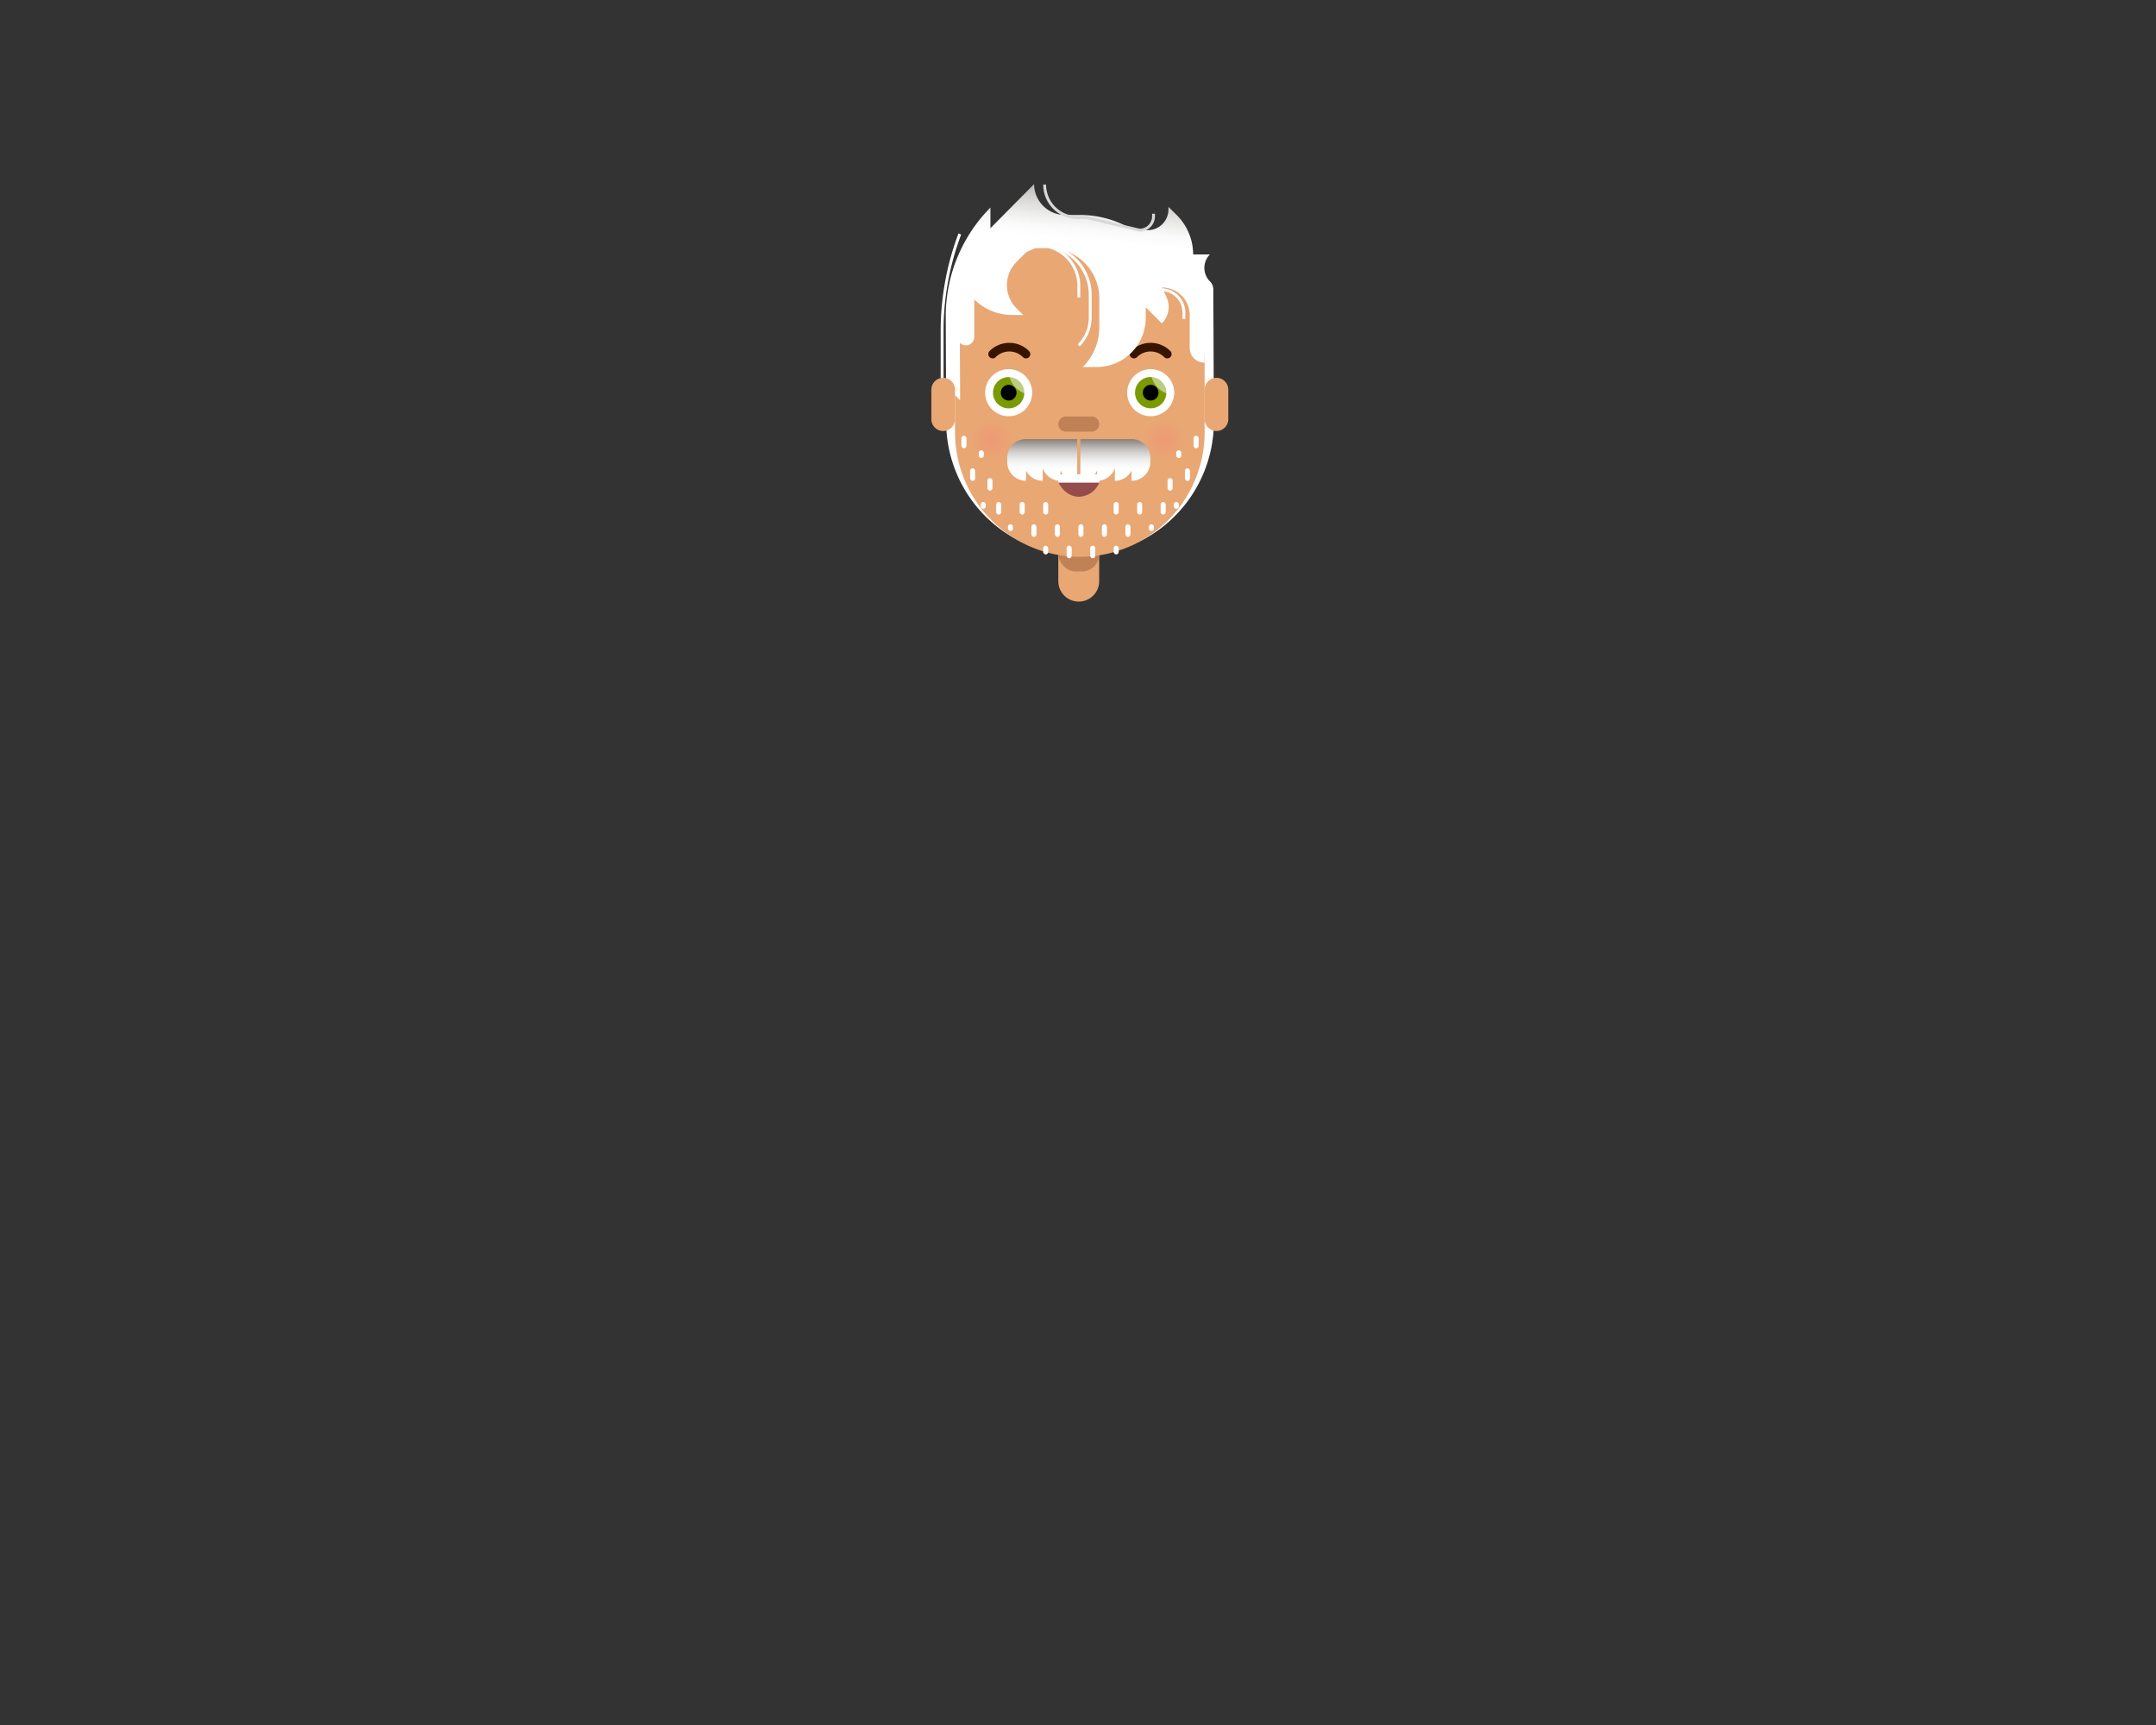 <svg id="art" xmlns="http://www.w3.org/2000/svg" xmlns:xlink="http://www.w3.org/1999/xlink" viewBox="0 0 750 600" width="750" height="600"><rect x="0" y="0" width="750" height="600" fill="#333333" stroke="none"/><defs><style>.cls-1{fill:url(#linear-gradient);}.cls-2{fill:#e8a773;}.cls-3{fill:#c18156;}.cls-4,.cls-6{fill:#fff;}.cls-5{fill:#7a9a01;}.cls-6{opacity:0.5;}.cls-7{opacity:0.4;}.cls-8{fill:url(#radial-gradient);}.cls-9{fill:url(#radial-gradient-2);}.cls-10{fill:#944c4c;}.cls-11,.cls-12,.cls-13{fill:none;stroke-miterlimit:10;}.cls-11{stroke:#371400;stroke-linecap:round;stroke-width:3px;}.cls-12{stroke:#fff;}.cls-13{stroke:#d8d8d8;}.cls-14{fill:url(#linear-gradient-2);}.cls-15{fill:url(#linear-gradient-3);}</style><linearGradient id="linear-gradient" x1="369.66" y1="199.68" x2="381.32" y2="72.77" gradientTransform="translate(-0.57 -5.19) rotate(-0.25)" gradientUnits="userSpaceOnUse"><stop offset="0.86" stop-color="#fff"/><stop offset="0.89" stop-color="#fafafa"/><stop offset="0.92" stop-color="#ededec"/><stop offset="0.96" stop-color="#d8d6d5"/><stop offset="1" stop-color="#bcb9b7"/></linearGradient><radialGradient id="radial-gradient" cx="344.96" cy="153.15" r="7.18" gradientUnits="userSpaceOnUse"><stop offset="0" stop-color="#ff7977" stop-opacity="0.7"/><stop offset="0.12" stop-color="#ff7977" stop-opacity="0.64"/><stop offset="0.36" stop-color="#ff7977" stop-opacity="0.5"/><stop offset="0.68" stop-color="#ff7977" stop-opacity="0.26"/><stop offset="1" stop-color="#ff7977" stop-opacity="0"/></radialGradient><radialGradient id="radial-gradient-2" cx="404.89" cy="153.15" r="7.18" xlink:href="#radial-gradient"/><linearGradient id="linear-gradient-2" x1="362.55" y1="167.26" x2="362.55" y2="152.73" gradientUnits="userSpaceOnUse"><stop offset="0.26" stop-color="#fff"/><stop offset="0.37" stop-color="#fbfafa"/><stop offset="0.51" stop-color="#ededec"/><stop offset="0.65" stop-color="#d8d6d5"/><stop offset="0.8" stop-color="#bab6b4"/><stop offset="0.95" stop-color="#938e8a"/><stop offset="1" stop-color="#857f7b"/></linearGradient><linearGradient id="linear-gradient-3" x1="-2750.71" y1="167.26" x2="-2750.71" y2="152.73" gradientTransform="matrix(-1, 0, 0, 1, -2362.74, 0)" xlink:href="#linear-gradient-2"/></defs><path class="cls-1" d="M399.31,80.05h0a7.19,7.19,0,0,0,7.15-7.21v-.9l2.83,2.8a19.49,19.49,0,0,1,5.77,13.76h0l5.83,0h0a6.65,6.65,0,0,0,.05,9.42h0a3.87,3.87,0,0,1,1.13,2.71l.2,45.83A46.56,46.56,0,0,1,375.9,193.2h0a46.56,46.56,0,0,1-46.76-46.35L329,110.19a53.63,53.63,0,0,1,15.54-38h0l0,7.18,15.19-15.33h0a10.78,10.78,0,0,0,10.82,10.73l5.06,0a34.91,34.91,0,0,1,15.14,3.38h0A19.74,19.74,0,0,0,399.31,80.05Z"/><path class="cls-2" d="M375.26,175.57a7.11,7.11,0,0,1,7.11,7.11v19.46a7.11,7.11,0,0,1-14.22,0V182.68A7.12,7.12,0,0,1,375.26,175.57Z"/><rect class="cls-3" x="368.15" y="165.09" width="14.22" height="33.68" rx="5.99"/><path class="cls-2" d="M375.64,83.51a43.42,43.42,0,0,1,43.41,43.41v24a43.42,43.42,0,0,1-86.83,0v-24A43.42,43.42,0,0,1,375.64,83.51Z"/><path class="cls-2" d="M423.17,131.41a4.12,4.12,0,0,1,4.11,4.12V146a4.12,4.12,0,0,1-8.23,0V135.53A4.12,4.12,0,0,1,423.17,131.41Z"/><path class="cls-3" d="M370.77,144.88h9a2.62,2.62,0,0,1,0,5.24h-9a2.62,2.62,0,0,1,0-5.24Z"/><path class="cls-4" d="M350.88,144.77a8.18,8.18,0,1,0-8.18-8.17A8.17,8.17,0,0,0,350.88,144.77Z"/><circle class="cls-5" cx="350.88" cy="136.6" r="5.45"/><path d="M350.88,139.32a2.73,2.73,0,1,0-2.73-2.72A2.72,2.72,0,0,0,350.88,139.32Z"/><path class="cls-6" d="M350.89,128.42a8.53,8.53,0,0,1,8.17,8.56c0,.13,0,.26,0,.39a8.53,8.53,0,0,1-8.17-8.56c0-.12,0-.23,0-.35Z"/><path class="cls-4" d="M400.28,144.77a8.18,8.18,0,1,0-8.18-8.17A8.17,8.17,0,0,0,400.28,144.77Z"/><circle class="cls-5" cx="400.28" cy="136.6" r="5.45" transform="translate(-16.71 65.88) rotate(-9.22)"/><path d="M400.28,139.32a2.73,2.73,0,1,0-2.73-2.72A2.73,2.73,0,0,0,400.28,139.32Z"/><g class="cls-7"><circle class="cls-8" cx="344.96" cy="153.15" r="7.18"/></g><g class="cls-7"><circle class="cls-9" cx="404.89" cy="153.15" r="7.18"/></g><path class="cls-6" d="M400.29,128.42a8.53,8.53,0,0,1,8.17,8.56c0,.13,0,.26,0,.39a8.53,8.53,0,0,1-8.17-8.56c0-.12,0-.23,0-.35Z"/><path class="cls-10" d="M375.3,172.78a7.91,7.91,0,0,0,7.62-6.83c.19-1.1.07-1.1-.89-1.1H368.45c-.75,0-1.09,0-.85,1.11C368.38,169.57,371.58,172.78,375.3,172.78Z"/><path class="cls-4" d="M367.6,166a8.37,8.37,0,0,0,.65,1.88h14.11a9.17,9.17,0,0,0,.56-1.89c.19-1.1.07-1.1-.89-1.1H368.45C367.7,164.85,367.36,164.85,367.6,166Z"/><path class="cls-11" d="M406.06,123.16a8.18,8.18,0,0,0-11.59,0"/><path class="cls-11" d="M356.9,123.16a8.18,8.18,0,0,0-11.59,0"/><path class="cls-12" d="M333.89,81.39h0a95.36,95.36,0,0,0-6.16,33.71v18.25"/><path class="cls-13" d="M363.4,64.21h0a11.45,11.45,0,0,0,11.45,11.45h3.08l18.5,4.41h0a4.85,4.85,0,0,0,4.84-4.85v-.88"/><path class="cls-4" d="M358.37,86.31l-4.78,4.82a11.44,11.44,0,0,0-3.31,8.09h0a11.44,11.44,0,0,0,3.38,8.07l2.28,2.26h-3.85a18.61,18.61,0,0,1-13.18-5.39h0l0,13a2.91,2.91,0,0,1-5,2.08h0l.09,20-4.71-4.68-.08-17.75a29.64,29.64,0,0,1,22.57-28.92Z"/><path class="cls-4" d="M404.22,100a9.59,9.59,0,0,1,6.79,2.78h0a9.56,9.56,0,0,1,2.84,6.76l0,11.5a5.12,5.12,0,0,0,5.14,5.1h0L419,108.84a22.68,22.68,0,0,0-17-21.88l-6.34-1.63a67.68,67.68,0,0,0-37.22,1h6.53a17.44,17.44,0,0,1,17.44,17.44v10.06a19.54,19.54,0,0,1-5.73,13.82h4.88a16.92,16.92,0,0,0,12-5h0a16.88,16.88,0,0,0,5-12v-3.78l5.61,5.61h0a8.12,8.12,0,0,0,1.75-8.87Z"/><path class="cls-14" d="M356.92,152.73h-.36v0a6.53,6.53,0,0,0-6.18,6.52v1.45a6.54,6.54,0,0,0,6.54,6.54h0v-3.55a6.55,6.55,0,0,0,5.81,3.55v-4.41a6.54,6.54,0,0,0,6.18,4.41v-3.55a6.54,6.54,0,0,0,5.81,3.55V152.73Z"/><path class="cls-15" d="M393.6,152.73H394v0a6.52,6.52,0,0,1,6.17,6.52v1.45a6.54,6.54,0,0,1-6.54,6.54h0v-3.55a6.53,6.53,0,0,1-5.81,3.55v-4.41a6.52,6.52,0,0,1-6.17,4.41v-3.55a6.56,6.56,0,0,1-5.82,3.55V152.73Z"/><path class="cls-12" d="M361.2,85.35h0a14.09,14.09,0,0,1,14.09,14.09v4"/><path class="cls-12" d="M403.91,100.76h0a7.93,7.93,0,0,1,7.93,7.93v2.23"/><path class="cls-12" d="M362.08,85.35h0a17.18,17.18,0,0,1,17.17,17.18v8a13.52,13.52,0,0,1-4,9.57h0"/><rect class="cls-4" x="346.53" y="174.59" width="1.76" height="4.4" rx="0.88"/><rect class="cls-4" x="341.16" y="174.59" width="1.76" height="2.39" rx="0.88"/><rect class="cls-4" x="354.7" y="174.59" width="1.76" height="4.4" rx="0.88"/><rect class="cls-4" x="343.49" y="166.27" width="1.76" height="4.4" rx="0.88"/><rect class="cls-4" x="337.46" y="162.87" width="1.76" height="4.4" rx="0.88"/><rect class="cls-4" x="340.48" y="156.59" width="1.76" height="2.74" rx="0.88"/><rect class="cls-4" x="334.45" y="151.53" width="1.76" height="4.4" rx="0.88"/><rect class="cls-4" x="406.15" y="166.27" width="1.76" height="4.4" rx="0.88" transform="translate(814.06 336.94) rotate(-180)"/><rect class="cls-4" x="412.18" y="162.87" width="1.76" height="4.4" rx="0.88" transform="translate(826.13 330.15) rotate(180)"/><rect class="cls-4" x="409.17" y="156.59" width="1.76" height="2.74" rx="0.88" transform="translate(820.1 315.93) rotate(-180)"/><rect class="cls-4" x="415.2" y="151.53" width="1.76" height="4.4" rx="0.88" transform="translate(832.16 307.47) rotate(180)"/><rect class="cls-4" x="362.88" y="174.59" width="1.76" height="4.4" rx="0.88"/><rect class="cls-4" x="371.05" y="189.78" width="1.76" height="4.4" rx="0.88"/><rect class="cls-4" x="379.23" y="189.78" width="1.76" height="4.4" rx="0.88"/><rect class="cls-4" x="387.4" y="174.59" width="1.76" height="4.4" rx="0.88"/><rect class="cls-4" x="362.88" y="189.78" width="1.76" height="3.06" rx="0.88"/><rect class="cls-4" x="387.4" y="189.78" width="1.76" height="3.06" rx="0.88"/><rect class="cls-4" x="395.57" y="174.59" width="1.76" height="4.4" rx="0.88"/><rect class="cls-4" x="403.75" y="174.59" width="1.76" height="4.4" rx="0.88"/><rect class="cls-4" x="408.32" y="174.59" width="1.76" height="2.39" rx="0.88"/><rect class="cls-4" x="350.62" y="182.35" width="1.76" height="2.39" rx="0.88"/><rect class="cls-4" x="358.79" y="182.35" width="1.76" height="4.4" rx="0.88"/><rect class="cls-4" x="366.96" y="182.35" width="1.76" height="4.4" rx="0.88"/><rect class="cls-4" x="375.14" y="182.35" width="1.76" height="4.4" rx="0.88"/><rect class="cls-4" x="383.31" y="182.35" width="1.76" height="4.4" rx="0.88"/><rect class="cls-4" x="391.49" y="182.35" width="1.76" height="4.4" rx="0.88"/><rect class="cls-4" x="399.66" y="182.35" width="1.76" height="2.39" rx="0.88"/><path class="cls-2" d="M328.11,131.41a4.12,4.12,0,0,1,4.11,4.12V146a4.12,4.12,0,0,1-8.23,0V135.53A4.12,4.12,0,0,1,328.11,131.41Z"/></svg>